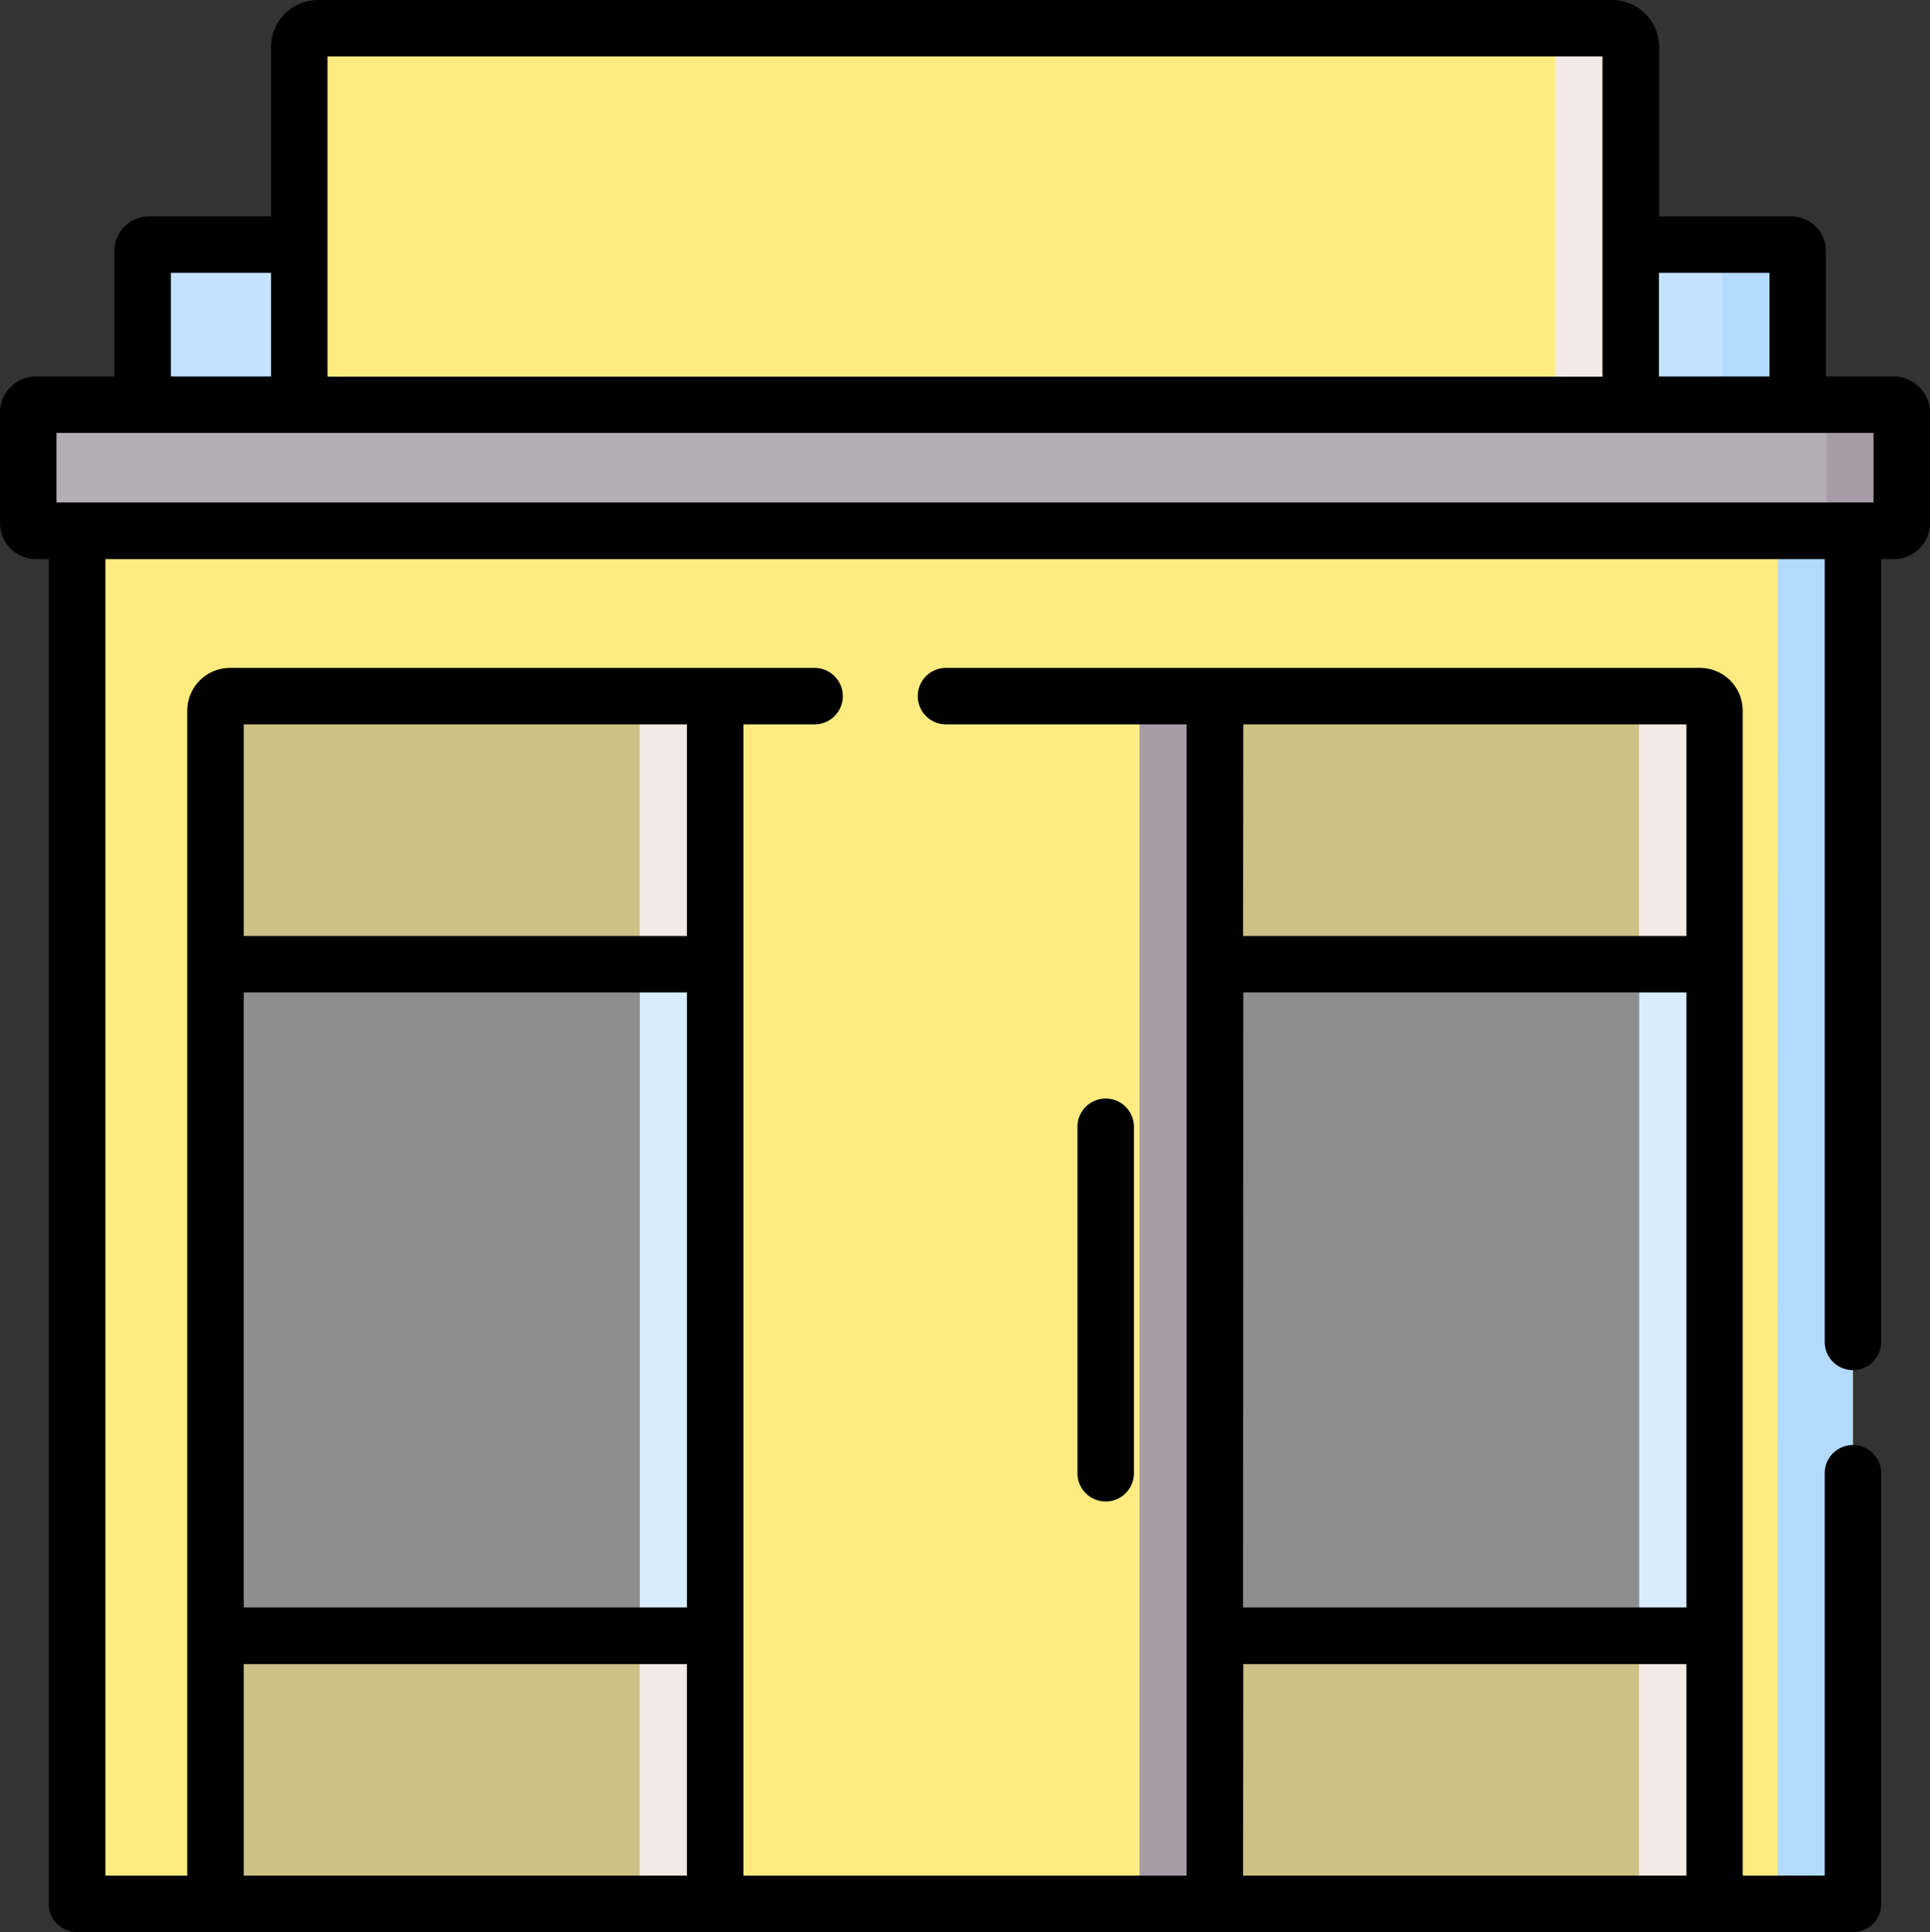 <svg xmlns="http://www.w3.org/2000/svg" width="37.964" height="38.012" viewBox="0 0 37.964 38.012">
    <rect x="0" y="0" width="37.964" height="38.012" fill="#333333" stroke="none"/>
    <defs>
        <style>
            .cls-2{fill:#b3dafe}.cls-4{fill:#a79ba7}.cls-5{fill:#ffec80}.cls-6{fill:#8e8e8e}.cls-7{fill:#d8ecfe}.cls-8{opacity:.56}.cls-9{fill:#f3eae6}
        </style>
    </defs>
    <g id="shop_1_" transform="translate(-.327)">
        <g id="Group_74425" transform="translate(3.132 4.812)">
            <path id="Path_10340" fill="#c4e2ff" d="M70.67 67.968H38.113v-3.024a.126.126 0 0 1 .126-.126h32.305a.126.126 0 0 1 .126.126z" transform="translate(-38.113 -64.818)"/>
        </g>
        <g id="Group_74426" transform="translate(34.082 4.812)">
            <path id="Path_10341" d="M456.593 64.943v3.025h-1.481v-3.025a.126.126 0 0 0-.126-.125h1.481a.126.126 0 0 1 .126.125z" class="cls-2" transform="translate(-454.986 -64.818)"/>
        </g>
        <g id="Group_74427" transform="translate(.882 7.962)">
            <path id="Path_10342" fill="#b5adb6" d="M44.507 109.719H7.96a.153.153 0 0 1-.153-.153v-2.171a.153.153 0 0 1 .153-.153h36.547a.153.153 0 0 1 .153.153v2.171a.153.153 0 0 1-.153.153z" transform="translate(-7.807 -107.241)"/>
        </g>
        <g id="Group_74428" transform="translate(36.101 7.962)">
            <path id="Path_10343" d="M483.818 107.4v2.172a.153.153 0 0 1-.153.153h-1.481a.153.153 0 0 0 .153-.153V107.4a.153.153 0 0 0-.153-.153h1.481a.153.153 0 0 1 .153.153z" class="cls-4" transform="translate(-482.184 -107.246)"/>
        </g>
        <g id="Group_74429" transform="translate(1.842 10.44)">
            <path id="Path_10344" d="M20.733 140.619h34.934v27.017H20.733z" class="cls-5" transform="translate(-20.733 -140.619)"/>
        </g>
        <g id="Group_74430" transform="translate(35.295 10.44)">
            <path id="Path_10345" d="M471.323 140.619h1.477v27.017h-1.481z" class="cls-2" transform="translate(-471.323 -140.619)"/>
        </g>
        <g id="Group_74431" transform="translate(4.566 13.695)">
            <path id="Path_10346" d="M67.25 208.23h-9.829v-23.476a.286.286 0 0 1 .286-.286h9.543v23.762z" class="cls-6" transform="translate(-57.421 -184.468)"/>
        </g>
        <g id="Group_74432" transform="translate(12.913 13.696)">
            <path id="Path_10347" d="M169.857 184.473h1.481v23.761h-1.481z" class="cls-7" transform="translate(-169.857 -184.473)"/>
        </g>
        <g id="Group_74433" transform="translate(14.395 13.695)">
            <path id="Path_10348" d="M189.807 184.468h9.829v23.762h-9.829z" class="cls-5" transform="translate(-189.807 -184.468)"/>
        </g>
        <g id="Group_74434" transform="translate(22.742 13.695)">
            <path id="Path_10349" d="M302.246 184.468h1.481v23.762h-1.481z" class="cls-4" transform="translate(-302.246 -184.468)"/>
        </g>
        <g id="Group_74435" transform="translate(24.223 13.695)">
            <path id="Path_10350" d="M332.022 208.23h-9.829v-23.762h9.543a.286.286 0 0 1 .286.286z" class="cls-6" transform="translate(-322.193 -184.468)"/>
        </g>
        <g id="Group_74436" transform="translate(32.286 13.696)">
            <path id="Path_10351" d="M432.556 184.758v23.476h-1.481v-23.476a.285.285 0 0 0-.285-.285h1.481a.285.285 0 0 1 .285.285z" class="cls-7" transform="translate(-430.79 -184.473)"/>
        </g>
        <g id="Group_74437" class="cls-8" transform="translate(4.566 13.695)">
            <path id="Path_10352" d="M67.25 189.742h-9.829v-4.988a.286.286 0 0 1 .286-.286h9.543v5.274z" class="cls-5" transform="translate(-57.421 -184.468)"/>
        </g>
        <g id="Group_74438" class="cls-8" transform="translate(4.566 32.183)">
            <path id="Path_10353" d="M57.421 433.482h9.829v5.274h-9.829z" class="cls-5" transform="translate(-57.421 -433.482)"/>
        </g>
        <g id="Group_74439" transform="translate(12.912 13.696)">
            <path id="Path_10354" d="M169.837 184.473h1.482v5.274h-1.482z" class="cls-9" transform="translate(-169.837 -184.473)"/>
        </g>
        <g id="Group_74440" transform="translate(12.912 32.183)">
            <path id="Path_10355" d="M169.837 433.487h1.482v5.274h-1.482z" class="cls-9" transform="translate(-169.837 -433.487)"/>
        </g>
        <g id="Group_74441" class="cls-8" transform="translate(24.223 13.696)">
            <path id="Path_10356" d="M332.022 189.743h-9.829v-5.274h9.543a.286.286 0 0 1 .286.286z" class="cls-5" transform="translate(-322.193 -184.469)"/>
        </g>
        <g id="Group_74442" transform="translate(32.286 13.696)">
            <path id="Path_10357" d="M432.556 184.758v4.989h-1.481v-4.989a.285.285 0 0 0-.285-.285h1.481a.285.285 0 0 1 .285.285z" class="cls-9" transform="translate(-430.79 -184.473)"/>
        </g>
        <g id="Group_74443" class="cls-8" transform="translate(24.223 32.183)">
            <path id="Path_10358" d="M322.193 433.482h9.829v5.274h-9.829z" class="cls-5" transform="translate(-322.193 -433.482)"/>
        </g>
        <g id="Group_74444" transform="translate(32.571 32.183)">
            <path id="Path_10359" d="M434.629 433.487h1.481v5.274h-1.481z" class="cls-9" transform="translate(-434.629 -433.487)"/>
        </g>
        <g id="Group_74445" transform="translate(6.214 .555)">
            <path id="Path_10360" d="M105.814 14.887H79.625V7.851A.371.371 0 0 1 80 7.48h25.447a.371.371 0 0 1 .371.371z" class="cls-5" transform="translate(-79.625 -7.48)"/>
        </g>
        <g id="Group_74446" transform="translate(30.552 .555)">
            <path id="Path_10361" d="M409.292 7.849v7.037h-1.481V7.849a.37.37 0 0 0-.37-.37h1.481a.37.37 0 0 1 .37.37z" class="cls-9" transform="translate(-407.441 -7.479)"/>
        </g>
        <g id="Group_74447" transform="translate(.327)">
            <path id="Path_10362" d="M286.91 298.484v-6.816a.555.555 0 0 0-1.111 0v6.816a.555.555 0 0 0 1.111 0z" transform="translate(-264.605 -269.5)"/>
            <path id="Path_10363" d="M37.583 7.407h-1.339V4.938a.682.682 0 0 0-.681-.681h-2.6V.926a.927.927 0 0 0-.93-.926H6.584a.927.927 0 0 0-.926.926v3.331h-2.4a.681.681 0 0 0-.681.681v2.469H1.035a.709.709 0 0 0-.708.708v2.172a.709.709 0 0 0 .708.713h.251v26.457a.555.555 0 0 0 .555.555h34.935a.555.555 0 0 0 .555-.555v-8.473a.555.555 0 1 0-1.111 0V36.9h-1.613V13.981a.842.842 0 0 0-.841-.841H18.935a.555.555 0 1 0 0 1.111h4.733V36.9H14.95V14.251h1.4a.555.555 0 0 0 0-1.111H4.851a.842.842 0 0 0-.841.841V36.9H2.4V11h33.82v15.4a.555.555 0 0 0 1.111 0V11h.251a.709.709 0 0 0 .708-.708V8.115a.709.709 0 0 0-.708-.708zm-12.8 6.844H33.5v4.163h-8.721zm0 5.274H33.5v12.1h-8.721zm0 13.214H33.5V36.9h-8.721zM5.121 14.251h8.718v4.163H5.121zm0 5.274h8.718v12.1H5.121zm0 13.214h8.718V36.9H5.121zM32.959 5.368h2.175v2.039h-2.175zM6.77 1.111h25.078v6.3H6.77zM3.688 5.368h1.971v2.039H3.688zM37.18 9.885H1.438V8.517H37.18v1.368z" transform="translate(-.327)"/>
        </g>
    </g>
</svg>
